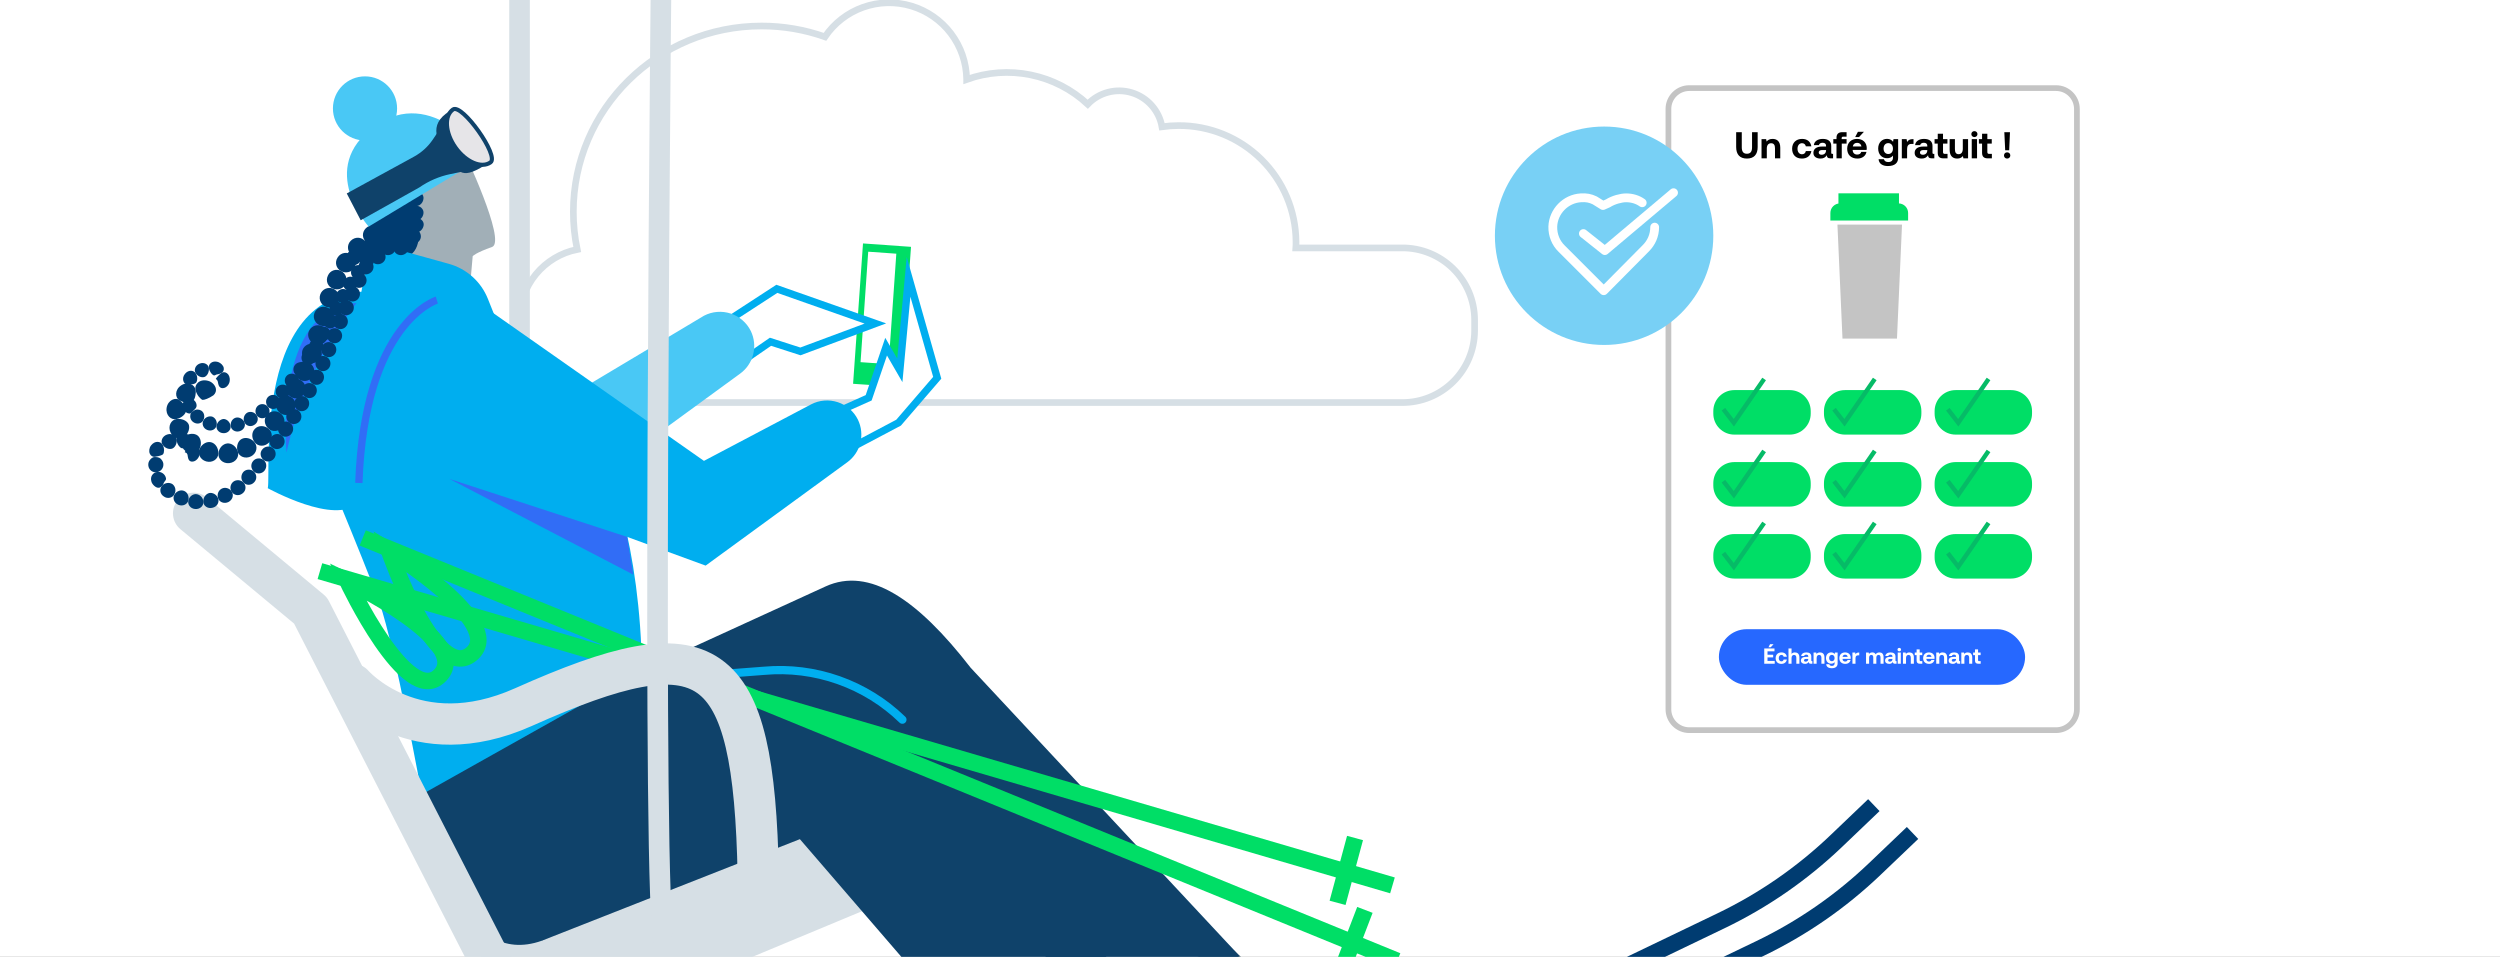 <svg width="742" height="284" viewBox="0 0 742 284" fill="none" xmlns="http://www.w3.org/2000/svg">
<rect x="0" y="0" width="742" height="284" fill="#333333" stroke="none"/>
<g clip-path="url(#clip0_2065_4927)">
<rect width="742" height="284" transform="matrix(-1 0 0 1 742 0)" fill="white"/>
<path d="M171.315 74.038C170.55 70.36 170.166 66.614 170.167 62.857C170.167 32.409 195.185 7.716 226.041 7.716C232.445 7.711 238.804 8.797 244.843 10.929C247.586 6.877 251.55 3.805 256.158 2.159C260.767 0.514 265.78 0.38 270.47 1.778C275.159 3.177 279.281 6.034 282.235 9.934C285.19 13.835 286.824 18.576 286.899 23.468C286.899 23.468 286.899 23.55 286.899 23.587C292.988 21.399 299.561 20.927 305.9 22.222C312.239 23.518 318.099 26.53 322.842 30.931C324.492 29.209 326.587 27.977 328.894 27.374C331.202 26.77 333.632 26.817 335.914 27.51C338.196 28.203 340.242 29.515 341.824 31.3C343.406 33.086 344.462 35.274 344.875 37.623C346.496 37.395 348.131 37.278 349.768 37.274C358.965 37.223 367.806 40.825 374.348 47.288C380.889 53.751 384.597 62.548 384.655 71.743C384.655 72.367 384.655 72.982 384.609 73.579H416.126C421.801 73.545 427.258 75.765 431.296 79.751C435.335 83.738 437.625 89.165 437.664 94.839V98.217C437.625 103.891 435.335 109.318 431.296 113.304C427.258 117.291 421.801 119.511 416.126 119.477H175.749C170.073 119.513 164.614 117.294 160.573 113.307C156.533 109.321 154.241 103.893 154.202 98.217V94.839C154.226 89.932 155.941 85.184 159.058 81.395C162.176 77.606 166.505 75.007 171.315 74.038V74.038Z" stroke="#D6DFE5" stroke-width="1.979" stroke-miterlimit="10"/>
<path d="M175.54 -90.169C172.738 -90.171 169.964 -89.62 167.375 -88.549C164.786 -87.478 162.434 -85.908 160.452 -83.928C158.471 -81.948 156.899 -79.597 155.827 -77.009C154.754 -74.421 154.202 -71.647 154.202 -68.846V101.956" stroke="#D6DFE5" stroke-width="6.122" stroke-miterlimit="10"/>
<path d="M156.975 311.612L287.101 257.435L278.329 237.259C276.389 232.802 272.758 229.299 268.235 227.518C263.712 225.737 258.667 225.825 254.209 227.762L153.226 271.703C148.769 273.641 145.266 277.269 143.484 281.79C141.703 286.311 141.79 291.354 143.727 295.81C148.579 306.92 153.566 309.192 156.975 311.612Z" fill="#D6DFE5"/>
<path d="M270.388 73.262L256.14 72.251L253.197 113.909L267.434 114.92L270.388 73.262Z" fill="#00DE66"/>
<path d="M266.025 75.294L257.686 74.704L255.413 107.489L263.742 108.08L266.025 75.294Z" fill="white"/>
<path d="M259.81 96.016L230.565 85.723L189.174 112.658L191.014 127.427L228.679 101.435L237.563 104.297L259.81 96.016Z" fill="white" stroke="#00AEEF" stroke-width="2.18" stroke-miterlimit="10"/>
<path d="M101.518 113.692L177.642 141.559L219.68 110.886C221.606 109.483 222.978 107.449 223.555 105.137C224.133 102.826 223.879 100.385 222.839 98.242C222.236 97.022 221.396 95.935 220.368 95.044C219.34 94.153 218.145 93.476 216.852 93.053C215.559 92.629 214.194 92.469 212.838 92.579C211.482 92.69 210.162 93.07 208.955 93.698L171.063 116.339L140.966 91.244C140.966 91.244 119.311 79.645 113.312 87.256C110.426 90.926 91.69 106.739 101.518 113.692Z" fill="#49C8F5"/>
<path d="M412.612 300.502C428.735 297.003 432.643 307.965 432.643 307.965L356.201 346.59L318.003 300.865L364.143 280.019C371.369 287.301 392.752 306.42 412.612 300.502Z" fill="#73868E"/>
<path d="M124.788 236.235L122.515 194.974L179.233 166.505L189.345 199.541L245.017 174.06C257.97 168.141 272.285 177.775 288.101 198.201L367.94 283.789L332.934 299.796L226.668 224.898L160.77 279.223C137.683 287.368 129.298 252.753 124.788 236.235Z" fill="#0F426A"/>
<path d="M556.157 238.963L544.943 249.676C534.888 259.275 523.386 267.234 510.858 273.26L159.508 442.108" stroke="#003C71" stroke-width="4.898" stroke-miterlimit="10"/>
<path d="M137.603 44.77C137.603 44.77 150.272 71.444 146.113 73.273C141.103 75.034 140.296 76.033 140.296 76.033L137.66 106.115L111.324 84.906L119.277 59.584C121.89 61.288 121.004 32.001 137.603 44.77Z" fill="#A1AFB7"/>
<path d="M112.88 79.713C112.88 79.713 111.903 72.034 109.96 67.455C107.597 61.9 106.154 56.402 108.347 48.529C110.335 41.361 118.129 35.953 128.343 38.782C136.615 41.054 138.115 44.28 138.115 44.28C138.115 44.28 132.627 42.008 128.23 52.846C128.23 52.846 122.901 57.481 123.765 62.446C124.537 66.853 125.458 74.317 120.981 76.078L112.88 79.713Z" fill="#003C71"/>
<path d="M269.66 82.168L267.069 109.921L263.002 102.889L257.821 118.066L213.317 137.947L215.146 152.715L266.694 125.45L278.169 112.125L269.66 82.168Z" fill="white" stroke="#00AEEF" stroke-width="2.18" stroke-miterlimit="10"/>
<path d="M105.847 94.981L107.926 82.723C108.164 81.342 108.689 80.027 109.467 78.861C110.245 77.696 111.259 76.706 112.443 75.957C113.627 75.207 114.955 74.715 116.342 74.51C117.728 74.306 119.142 74.395 120.492 74.771L133.217 78.304C135.81 79.022 138.203 80.328 140.209 82.121C142.215 83.914 143.78 86.146 144.784 88.642L148.874 98.867L105.847 94.981Z" fill="#00AEEF"/>
<path d="M91.987 128.052L95.815 91.528C95.815 91.528 107.507 84.894 126.697 88.779C135.343 90.517 145.5 94.391 156.805 101.957C156.805 101.957 189.3 125.712 190.561 199.088L125.185 235.793C125.185 235.793 117.107 191.488 112.688 179.128C108.268 166.768 91.987 128.052 91.987 128.052Z" fill="#00AEEF"/>
<path d="M133.309 140.015L209.432 167.87L251.471 137.197C253.397 135.795 254.768 133.76 255.346 131.449C255.923 129.137 255.669 126.696 254.629 124.553C254.027 123.333 253.187 122.246 252.159 121.355C251.131 120.464 249.935 119.787 248.642 119.364C247.349 118.941 245.985 118.78 244.629 118.891C243.273 119.001 241.952 119.382 240.745 120.009L208.932 136.788L141.126 89.223C141.126 89.223 141.603 105.843 135.604 113.465C132.729 117.135 123.492 133.108 133.309 140.015Z" fill="#00AEEF"/>
<path d="M160.77 279.224L180.937 218.31C180.937 218.31 261.537 197.327 261.287 206.586L362.065 322.791C362.065 322.791 362.985 323.847 364.633 325.506L320.595 345.546L237.404 249.062L160.77 279.224Z" fill="#0F426A"/>
<path d="M204.91 200.759L226.793 199.089C234.274 198.416 241.812 199.364 248.894 201.867C255.976 204.371 262.435 208.371 267.831 213.596" stroke="#00AEEF" stroke-width="2.449" stroke-linecap="round" stroke-linejoin="round"/>
<path d="M186.117 159.35L133.388 142.139L187.947 170.551L186.117 159.35Z" fill="#316DF6"/>
<path d="M79.477 144.9C80.613 139.89 73.864 78.169 118.323 87.451C118.323 87.451 113.596 141.537 106.222 149.205C99.633 156.067 79.477 144.9 79.477 144.9Z" fill="#00AEEF"/>
<path d="M567.644 247.222L556.43 257.924C546.375 267.527 534.873 275.489 522.345 281.519L170.995 450.322" stroke="#003C71" stroke-width="4.898" stroke-miterlimit="10"/>
<path d="M129.65 89.062C129.65 89.062 108.199 95.561 106.506 143.342" stroke="#316DF6" stroke-width="2.18" stroke-miterlimit="10"/>
<path d="M105.791 89.939C95.691 103.027 88.603 118.182 85.033 134.323C85.033 134.323 81.034 91.495 105.791 89.939Z" fill="#316DF6"/>
<path d="M57.458 152.352L92.168 181.185L156.009 305.773" stroke="#D6DFE5" stroke-width="12.245" stroke-linecap="round" stroke-linejoin="round"/>
<path d="M413.283 262.785L94.95 169.517" stroke="#00DE66" stroke-width="4.898" stroke-miterlimit="10"/>
<path d="M402.172 248.72L396.991 267.965" stroke="#00DE66" stroke-width="4.898" stroke-miterlimit="10"/>
<path d="M103.099 172.47C103.099 172.47 140.172 190.34 130.673 200.382C121.005 210.618 103.099 172.47 103.099 172.47Z" stroke="#00DE66" stroke-width="4.898" stroke-miterlimit="10"/>
<path d="M414.692 285.188L107.653 159.656" stroke="#00DE66" stroke-width="4.898" stroke-miterlimit="10"/>
<path d="M405.103 270.056L397.968 288.664" stroke="#00DE66" stroke-width="4.898" stroke-miterlimit="10"/>
<path d="M115.448 163.44C115.448 163.44 150.499 185.024 140.012 194.045C129.321 203.224 115.448 163.44 115.448 163.44Z" stroke="#00DE66" stroke-width="4.898" stroke-miterlimit="10"/>
<path d="M104.756 203.133C104.756 203.133 123.082 224.286 155.361 209.87C210.5 185.252 223.759 193.193 225.054 260.003" stroke="#D6DFE5" stroke-width="12.245" stroke-linecap="round" stroke-linejoin="round"/>
<path d="M197.126 279.064C193.366 272.805 195.99 5.542 196.854 -68.561C196.888 -71.384 196.362 -74.186 195.305 -76.804C194.248 -79.422 192.682 -81.804 190.697 -83.812C188.712 -85.82 186.348 -87.414 183.742 -88.501C181.136 -89.589 178.34 -90.147 175.516 -90.146V-141.562" stroke="#D6DFE5" stroke-width="6.122" stroke-miterlimit="10"/>
<path d="M121.607 67.16C121.939 68.28 122.929 68.977 123.855 68.895C124.782 68.813 125.604 67.919 125.756 66.775C125.835 65.64 124.839 64.606 123.47 64.745C122.059 64.852 121.275 66.041 121.607 67.16Z" fill="#003C71"/>
<path d="M116.959 70.883C117.502 71.9 118.685 72.347 119.647 71.961C120.578 71.616 121.108 70.497 120.85 69.368C120.592 68.239 119.307 67.58 118.091 68.037C116.875 68.494 116.373 69.834 116.959 70.883Z" fill="#003C71"/>
<path d="M113.424 73.145C114.138 74.028 115.407 74.276 116.267 73.678C117.169 73.111 117.459 71.874 116.915 70.857C116.404 69.798 115.051 69.485 113.938 70.154C112.939 70.845 112.71 72.262 113.424 73.145Z" fill="#003C71"/>
<path d="M110.333 75.941C111.185 76.73 112.426 76.758 113.235 76.053C114.002 75.317 114.103 74.067 113.422 73.142C112.74 72.218 111.332 72.062 110.395 72.933C109.49 73.762 109.481 75.15 110.333 75.941Z" fill="#003C71"/>
<path d="M107.514 79.082C108.43 79.789 109.725 79.659 110.41 78.858C111.167 78.048 111.079 76.785 110.26 75.953C109.44 75.121 108.061 75.187 107.239 76.08C106.5 77.038 106.598 78.375 107.514 79.082Z" fill="#003C71"/>
<path d="M105.072 82.508C106.052 83.132 107.296 82.896 107.971 82.022C108.604 81.115 108.442 79.861 107.558 79.113C106.642 78.406 105.314 78.578 104.617 79.567C103.878 80.525 104.091 81.885 105.072 82.508Z" fill="#003C71"/>
<path d="M102.868 86.053C103.881 86.635 105.148 86.284 105.739 85.345C106.33 84.406 106.053 83.13 105.105 82.465C104.157 81.8 102.848 82.119 102.193 83.141C101.505 84.204 101.856 85.472 102.868 86.053Z" fill="#003C71"/>
<path d="M100.83 89.728C101.874 90.268 103.1 89.885 103.681 88.872C104.231 87.902 103.88 86.635 102.867 86.053C101.855 85.471 100.588 85.822 99.974 86.876C99.434 87.921 99.827 89.22 100.83 89.728Z" fill="#003C71"/>
<path d="M98.915 93.498C99.96 94.038 101.217 93.613 101.758 92.568C102.266 91.566 101.873 90.266 100.87 89.758C99.825 89.218 98.568 89.643 98.028 90.688C97.446 91.7 97.871 92.958 98.915 93.498Z" fill="#003C71"/>
<path d="M97.034 97.225C98.047 97.806 99.336 97.34 99.876 96.295C100.416 95.251 99.992 93.993 98.947 93.453C97.903 92.913 96.645 93.338 96.147 94.415C95.606 95.459 95.99 96.684 97.034 97.225Z" fill="#003C71"/>
<path d="M94.96 100.873C95.972 101.454 97.24 101.103 97.821 100.091C98.403 99.079 98.042 97.738 96.998 97.198C95.953 96.657 94.686 97.009 94.178 98.012C93.597 99.024 93.989 100.323 94.96 100.873Z" fill="#003C71"/>
<path d="M92.715 104.46C93.695 105.083 94.972 104.806 95.628 103.784C96.251 102.804 95.932 101.495 94.952 100.872C93.939 100.29 92.663 100.567 92.081 101.58C91.49 102.519 91.767 103.795 92.715 104.46Z" fill="#003C71"/>
<path d="M90.386 107.914C91.334 108.579 92.653 108.334 93.318 107.386C93.941 106.405 93.696 105.087 92.716 104.464C91.735 103.841 90.417 104.086 89.826 105.024C89.202 106.005 89.438 107.249 90.386 107.914Z" fill="#003C71"/>
<path d="M87.901 111.31C88.817 112.016 90.145 111.845 90.842 110.855C91.539 109.865 91.336 108.579 90.388 107.914C89.439 107.249 88.153 107.453 87.488 108.401C86.823 109.349 86.985 110.603 87.901 111.31Z" fill="#003C71"/>
<path d="M85.293 114.6C86.177 115.348 87.547 115.209 88.253 114.293C88.992 113.335 88.821 112.008 87.873 111.343C86.956 110.636 85.629 110.807 84.954 111.682C84.28 112.556 84.409 113.852 85.293 114.6Z" fill="#003C71"/>
<path d="M82.515 117.779C83.367 118.569 84.714 118.545 85.494 117.62C86.316 116.726 86.177 115.357 85.261 114.65C84.377 113.902 83.082 114.032 82.324 114.842C81.608 115.684 81.663 116.989 82.515 117.779Z" fill="#003C71"/>
<path d="M79.516 120.714C80.262 121.555 81.66 121.638 82.524 120.776C83.429 119.947 83.364 118.568 82.512 117.778C81.66 116.988 80.355 117.044 79.588 117.781C78.788 118.559 78.761 119.8 79.516 120.714Z" fill="#003C71"/>
<path d="M76.178 123.244C76.828 124.21 78.171 124.449 79.159 123.684C80.148 122.919 80.272 121.553 79.484 120.68C78.697 119.807 77.446 119.706 76.596 120.378C75.777 121.009 75.57 122.31 76.178 123.244Z" fill="#003C71"/>
<path d="M72.494 125.259C72.932 126.328 74.272 126.83 75.385 126.161C76.508 125.566 76.821 124.213 76.172 123.247C75.522 122.281 74.285 121.991 73.373 122.484C72.504 123.008 72.056 124.191 72.494 125.259Z" fill="#003C71"/>
<path d="M68.479 126.416C68.59 127.564 69.82 128.38 71.119 127.987C72.418 127.595 73.004 126.319 72.534 125.292C72.064 124.266 70.904 123.703 69.964 123.974C69.024 124.246 68.359 125.194 68.479 126.416Z" fill="#003C71"/>
<path d="M64.295 126.236C64.028 127.358 64.927 128.516 66.283 128.566C67.681 128.648 68.622 127.514 68.438 126.376C68.253 125.237 67.36 124.415 66.414 124.35C65.519 124.39 64.563 125.114 64.295 126.236Z" fill="#003C71"/>
<path d="M60.39 124.76C59.808 125.772 60.284 127.136 61.508 127.615C62.774 128.127 64.067 127.397 64.293 126.243C64.519 125.089 63.934 124.04 63.024 123.67C62.123 123.374 60.94 123.789 60.39 124.76Z" fill="#003C71"/>
<path d="M56.961 122.314C56.759 122.49 56.598 122.698 56.521 122.971C56.331 123.82 56.56 124.728 57.384 125.297C58.457 126.058 59.839 125.73 60.347 124.727C60.887 123.682 60.62 122.479 59.796 121.911C59.181 121.503 58.267 121.396 57.578 121.86C57.407 121.994 57.163 122.138 56.961 122.314Z" fill="#003C71"/>
<path d="M55.998 118.31C54.85 118.42 53.973 119.471 54.218 120.789C54.307 122.052 56.129 123.392 56.974 122.383C57.713 121.425 58.537 121.132 58.321 120.035C58.146 118.97 57.146 118.199 55.998 118.31Z" fill="#003C71"/>
<path d="M55.723 114.116C55.188 114.035 54.575 114.227 54.241 114.832C53.897 115.364 53.723 115.761 53.767 116.393C53.846 117.583 54.896 118.46 56.044 118.349C57.193 118.238 58.037 117.229 57.968 116.113C57.901 115.597 57.627 114.92 57.261 114.705C56.781 114.467 56.258 114.197 55.723 114.116Z" fill="#003C71"/>
<path d="M58.112 110.84C57.536 109.864 55.971 109.654 54.902 110.954C53.768 112.338 54.49 114.157 55.69 114.152C56.889 114.147 57.774 114.033 58.201 113.565C58.619 113.024 58.72 111.774 58.112 110.84Z" fill="#003C71"/>
<path d="M62.006 109.327C61.927 108.138 60.518 107.382 59.237 107.922C57.916 108.43 57.433 109.918 58.156 110.874C58.838 111.798 59.937 112.182 60.794 111.846C61.567 111.446 62.075 110.443 62.006 109.327Z" fill="#003C71"/>
<path d="M65.707 110.721C66.195 110.433 66.538 109.901 66.411 109.205C66.274 108.435 65.506 107.71 64.721 107.436C62.887 106.885 61.776 108.153 61.993 109.25C62.177 110.389 62.997 111.221 63.394 111.394C63.708 111.504 63.837 111.337 64.228 111.174C64.629 111.085 65.219 111.009 65.707 110.721Z" fill="#003C71"/>
<path d="M64.902 114.347C65.084 114.886 65.593 115.345 66.395 115.167C67.206 115.062 68.093 114.085 68.181 113.024C68.421 110.818 66.591 110.005 65.708 110.719C64.784 111.4 64.141 112.233 64.055 112.432C64.032 112.547 64.295 112.551 64.49 112.901C64.717 113.209 64.678 113.776 64.902 114.347Z" fill="#003C71"/>
<path d="M121.242 63.509C121.509 64.712 122.55 65.514 123.56 65.497C124.603 65.437 125.54 64.566 125.683 63.348C125.867 62.162 124.779 60.99 123.326 61.065C121.905 61.098 120.974 62.306 121.242 63.509Z" fill="#003C71"/>
<path d="M121.241 59.178C121.509 60.38 122.55 61.183 123.56 61.166C124.602 61.106 125.54 60.235 125.682 59.017C125.867 57.831 124.778 56.659 123.326 56.734C121.905 56.767 120.973 57.975 121.241 59.178Z" fill="#003C71"/>
<path d="M119.139 67.985C119.692 69.076 120.916 69.555 121.93 69.275C122.934 68.92 123.58 67.824 123.386 66.612C123.192 65.4 121.856 64.635 120.525 65.069C119.152 65.471 118.585 66.894 119.139 67.985Z" fill="#003C71"/>
<path d="M115.307 70.279C116.072 71.268 117.374 71.475 118.317 70.941C119.219 70.374 119.615 69.086 119.136 67.985C118.614 66.853 117.211 66.434 115.991 67.154C114.804 67.832 114.552 69.365 115.307 70.279Z" fill="#003C71"/>
<path d="M112.167 73.498C113.166 74.269 114.526 74.056 115.22 73.329C115.881 72.643 116.005 71.278 115.314 70.279C114.581 69.249 113.141 69.135 112.043 70.214C111.019 71.284 111.251 72.791 112.167 73.498Z" fill="#003C71"/>
<path d="M109.723 77.257C110.777 77.871 112.117 77.51 112.782 76.562C113.447 75.614 113.161 74.264 112.203 73.525C111.204 72.754 109.779 73.05 109.06 74.156C108.298 75.229 108.668 76.643 109.723 77.257Z" fill="#003C71"/>
<path d="M121.498 72.029C122.552 72.642 123.893 72.282 124.558 71.334C125.223 70.386 124.936 69.035 123.978 68.296C122.979 67.526 121.555 67.822 120.835 68.927C120.074 70 120.444 71.415 121.498 72.029Z" fill="#003C71"/>
<path d="M108.223 75.157C109.277 75.771 110.618 75.41 111.283 74.462C111.948 73.514 111.661 72.164 110.703 71.425C109.704 70.654 108.28 70.95 107.56 72.056C106.799 73.129 107.169 74.543 108.223 75.157Z" fill="#003C71"/>
<path d="M111.021 78.126C112.075 78.74 113.416 78.38 114.081 77.431C114.746 76.483 114.459 75.133 113.502 74.394C112.502 73.623 111.078 73.919 110.358 75.025C109.597 76.098 109.967 77.513 111.021 78.126Z" fill="#003C71"/>
<path d="M106.17 77.144C107.224 77.758 108.565 77.398 109.23 76.45C109.895 75.501 109.608 74.151 108.65 73.412C107.651 72.641 106.227 72.938 105.507 74.043C104.746 75.116 105.116 76.531 106.17 77.144Z" fill="#003C71"/>
<path d="M117.836 75.422C118.89 76.036 120.231 75.675 120.896 74.727C121.561 73.779 121.274 72.428 120.316 71.69C119.317 70.919 117.893 71.215 117.173 72.32C116.412 73.393 116.782 74.808 117.836 75.422Z" fill="#003C71"/>
<path d="M114.008 75.422C115.062 76.036 116.403 75.675 117.068 74.727C117.733 73.779 117.446 72.428 116.488 71.69C115.489 70.919 114.065 71.215 113.345 72.32C112.584 73.393 112.954 74.808 114.008 75.422Z" fill="#003C71"/>
<path d="M107.558 81.18C108.644 81.752 109.976 81.317 110.589 80.263C111.162 79.177 110.811 77.91 109.747 77.223C108.693 76.609 107.278 76.979 106.674 78.107C106.038 79.276 106.44 80.649 107.558 81.18Z" fill="#003C71"/>
<path d="M103.918 78.451C105.004 79.023 106.336 78.588 106.949 77.534C107.522 76.448 107.171 75.181 106.107 74.494C105.053 73.88 103.638 74.25 103.034 75.378C102.398 76.547 102.8 77.92 103.918 78.451Z" fill="#003C71"/>
<path d="M105.575 85.22C106.694 85.75 107.983 85.284 108.556 84.198C109.128 83.112 108.652 81.748 107.566 81.176C106.479 80.604 105.116 81.08 104.585 82.198C103.981 83.326 104.457 84.689 105.575 85.22Z" fill="#003C71"/>
<path d="M103.696 89.291C104.846 89.78 106.136 89.313 106.625 88.163C107.155 87.045 106.647 85.723 105.571 85.225C104.452 84.694 103.131 85.202 102.6 86.32C102.069 87.439 102.545 88.802 103.696 89.291Z" fill="#003C71"/>
<path d="M101.865 93.394C103.015 93.883 104.295 93.342 104.826 92.224C105.315 91.074 104.807 89.752 103.698 89.295C102.58 88.764 101.226 89.314 100.737 90.465C100.248 91.615 100.756 92.937 101.865 93.394Z" fill="#003C71"/>
<path d="M100.151 97.507C101.301 97.996 102.581 97.456 103.07 96.305C103.559 95.154 103.019 93.874 101.901 93.344C100.782 92.813 99.47 93.395 98.981 94.546C98.46 95.738 99.042 97.05 100.151 97.507Z" fill="#003C71"/>
<path d="M98.445 101.704C99.595 102.193 100.907 101.611 101.364 100.502C101.853 99.352 101.313 98.072 100.162 97.583C99.012 97.094 97.7 97.676 97.243 98.785C96.786 99.893 97.294 101.215 98.445 101.704Z" fill="#003C71"/>
<path d="M96.72 105.823C97.871 106.312 99.183 105.73 99.64 104.622C100.129 103.471 99.547 102.159 98.438 101.702C97.287 101.213 95.975 101.795 95.518 102.904C95.029 104.054 95.57 105.334 96.72 105.823Z" fill="#003C71"/>
<path d="M94.933 109.954C96.052 110.485 97.406 109.935 97.894 108.785C98.383 107.634 97.875 106.313 96.725 105.824C95.575 105.335 94.294 105.875 93.805 107.025C93.349 108.134 93.815 109.424 94.933 109.954Z" fill="#003C71"/>
<path d="M92.901 113.966C93.987 114.538 95.36 114.136 95.922 112.976C96.485 111.816 96.051 110.484 94.933 109.954C93.814 109.423 92.493 109.931 91.952 110.976C91.412 112.02 91.847 113.352 92.901 113.966Z" fill="#003C71"/>
<path d="M90.7 117.847C91.754 118.461 93.137 118.133 93.741 117.005C94.345 115.877 93.985 114.536 92.899 113.964C91.812 113.392 90.472 113.752 89.858 114.806C89.285 115.893 89.646 117.233 90.7 117.847Z" fill="#003C71"/>
<path d="M88.388 121.716C89.41 122.372 90.825 122.002 91.439 120.948C92.085 119.852 91.756 118.47 90.702 117.856C89.648 117.242 88.307 117.602 87.652 118.624C87.038 119.678 87.366 121.061 88.388 121.716Z" fill="#003C71"/>
<path d="M85.991 125.51C87.013 126.165 88.437 125.869 89.093 124.847C89.78 123.784 89.452 122.401 88.43 121.746C87.408 121.09 86.025 121.418 85.37 122.44C84.673 123.43 84.927 124.822 85.991 125.51Z" fill="#003C71"/>
<path d="M83.509 129.24C84.499 129.937 85.923 129.641 86.611 128.577C87.34 127.546 87.043 126.122 86.022 125.466C85 124.811 83.649 125.098 82.952 126.088C82.191 127.161 82.478 128.511 83.509 129.24Z" fill="#003C71"/>
<path d="M80.905 132.88C81.895 133.577 83.329 133.355 84.058 132.323C84.787 131.292 84.532 129.9 83.543 129.203C82.553 128.506 81.161 128.76 80.431 129.792C79.702 130.823 79.915 132.183 80.905 132.88Z" fill="#003C71"/>
<path d="M78.225 136.52C79.183 137.259 80.585 137.078 81.355 136.078C82.126 135.079 81.904 133.645 80.914 132.948C79.924 132.251 78.564 132.464 77.826 133.422C77.045 134.347 77.258 135.707 78.225 136.52Z" fill="#003C71"/>
<path d="M75.368 139.968C76.262 140.79 77.746 140.674 78.517 139.674C79.288 138.675 79.181 137.264 78.223 136.525C77.266 135.786 75.823 135.935 75.116 136.851C74.335 137.777 74.433 139.114 75.368 139.968Z" fill="#003C71"/>
<path d="M72.26 143.218C73.089 144.123 74.551 144.122 75.437 143.145C76.365 142.201 76.217 140.758 75.323 139.936C74.397 139.155 73.019 139.221 72.229 140.072C71.448 140.998 71.43 142.313 72.26 143.218Z" fill="#003C71"/>
<path d="M68.752 145.954C69.37 146.962 70.806 147.339 71.933 146.481C73.133 145.614 73.09 144.119 72.302 143.246C71.473 142.341 70.085 142.333 69.266 142.963C68.448 143.594 68.052 144.882 68.752 145.954Z" fill="#003C71"/>
<path d="M64.736 147.896C65.11 149.047 66.533 149.614 67.803 149C69.032 148.354 69.451 146.95 68.792 145.91C68.133 144.87 66.812 144.516 65.827 145.018C64.842 145.52 64.321 146.712 64.736 147.896Z" fill="#003C71"/>
<path d="M60.325 148.885C60.329 150.084 61.62 151.08 63.035 150.71C64.459 150.414 65.15 149.087 64.735 147.903C64.287 146.761 63.118 146.125 62.095 146.332C61.081 146.613 60.31 147.612 60.325 148.885Z" fill="#003C71"/>
<path d="M55.924 148.478C55.592 149.683 56.469 150.957 57.909 151.072C59.39 151.218 60.478 150.065 60.368 148.917C60.28 147.654 59.345 146.799 58.316 146.67C57.286 146.54 56.224 147.315 55.924 148.478Z" fill="#003C71"/>
<path d="M51.77 146.799C51.156 147.853 51.641 149.29 52.949 149.834C54.256 150.378 55.665 149.671 55.923 148.475C56.181 147.28 55.618 146.115 54.666 145.713C53.673 145.279 52.383 145.745 51.77 146.799Z" fill="#003C71"/>
<path d="M48.089 144.156C47.309 145.082 47.425 146.566 48.572 147.318C49.655 148.153 51.185 147.806 51.757 146.72C52.362 145.592 52.052 144.357 51.178 143.682C50.239 143.091 48.911 143.262 48.089 144.156Z" fill="#003C71"/>
<path d="M46.588 140.078C45.375 140.272 44.518 141.47 44.92 142.843C45.066 143.687 46.28 144.955 47.229 144.757C47.63 144.668 47.864 144.45 48.131 144.191C48.397 143.932 48.539 143.576 48.616 143.304C48.941 142.624 49.489 142.516 49.196 141.691C48.915 140.678 47.758 139.852 46.588 140.078Z" fill="#003C71"/>
<path d="M45.942 135.658C45.301 135.628 44.8 136.105 44.447 136.563C44.126 136.98 43.939 137.566 44.025 138.23C44.186 139.484 45.352 140.383 46.597 140.148C47.841 139.912 48.602 138.839 48.482 137.617C48.406 137.027 48.077 136.507 47.609 136.08C47.109 135.695 46.542 135.655 45.942 135.658Z" fill="#003C71"/>
<path d="M48.287 132.024C47.702 130.974 46.013 130.667 44.824 132.208C44.246 132.958 44.158 134.019 44.465 134.654C44.74 135.331 45.377 135.624 45.935 135.589C47.18 135.354 48.129 135.156 48.418 134.781C48.739 134.365 48.873 133.073 48.287 132.024Z" fill="#003C71"/>
<path d="M52.492 130.623C52.519 129.383 51.049 128.447 49.579 128.975C48.142 129.46 47.521 131.04 48.286 132.029C48.977 133.027 50.118 133.442 51.058 133.171C51.883 132.877 52.465 131.864 52.492 130.623Z" fill="#003C71"/>
<path d="M56.446 132.211C56.965 131.882 57.268 131.318 57.099 130.59C56.93 129.861 56.267 129.085 55.408 128.82C53.565 128.196 52.265 129.451 52.417 130.631C52.537 131.853 53.335 132.8 53.847 132.996C54.203 133.138 54.447 132.994 54.838 132.831C55.345 132.691 55.967 132.573 56.446 132.211Z" fill="#003C71"/>
<path d="M55.862 136.073C56.012 136.653 56.53 137.186 57.438 136.957C58.388 136.759 59.287 135.593 59.292 134.468C59.324 132.101 57.365 131.454 56.45 132.21C55.536 132.965 54.922 134.019 54.835 134.218C54.812 134.333 55.172 134.212 55.441 134.552C55.742 134.851 55.67 135.46 55.862 136.073Z" fill="#003C71"/>
<path d="M118.65 66.621C118.933 68.234 120.202 69.346 121.443 69.373C122.683 69.4 123.98 68.408 124.37 66.783C124.812 65.264 123.573 63.511 121.617 63.464C119.661 63.416 118.367 65.008 118.65 66.621Z" fill="#003C71"/>
<path d="M113.138 68.352C113.887 69.792 115.476 70.487 116.734 70.062C117.959 69.679 118.82 68.218 118.611 66.595C118.402 64.973 116.723 63.877 114.885 64.452C113.162 65.049 112.432 66.943 113.138 68.352Z" fill="#003C71"/>
<path d="M108.378 71.515C109.434 72.728 111.156 72.993 112.302 72.283C113.438 71.499 113.87 69.906 113.185 68.382C112.511 66.932 110.562 66.359 109.076 67.338C107.558 68.359 107.28 70.269 108.378 71.515Z" fill="#003C71"/>
<path d="M104.331 75.639C105.621 76.635 107.369 76.522 108.329 75.535C109.289 74.549 109.365 72.814 108.341 71.559C107.317 70.304 105.351 70.183 104.092 71.47C102.898 72.674 103.04 74.643 104.331 75.639Z" fill="#003C71"/>
<path d="M101.21 80.464C102.661 81.251 104.393 80.728 105.145 79.581C105.929 78.392 105.595 76.673 104.378 75.668C103.119 74.631 101.169 74.92 100.234 76.39C99.225 77.87 99.8 79.708 101.21 80.464Z" fill="#003C71"/>
<path d="M98.84 85.674C100.379 86.263 102.018 85.602 102.626 84.211C103.202 82.862 102.646 81.171 101.236 80.416C99.826 79.66 97.988 80.235 97.326 81.783C96.557 83.382 97.302 85.086 98.84 85.674Z" fill="#003C71"/>
<path d="M96.916 91.101C98.477 91.574 100.097 90.765 100.59 89.352C101.114 87.897 100.305 86.276 98.841 85.678C97.334 85.048 95.599 85.834 95.051 87.404C94.504 88.975 95.355 90.627 96.916 91.101Z" fill="#003C71"/>
<path d="M95.229 96.649C96.79 97.123 98.401 96.24 98.884 94.752C99.325 93.233 98.484 91.654 96.923 91.181C95.394 90.666 93.71 91.558 93.268 93.078C92.785 94.565 93.668 96.176 95.229 96.649Z" fill="#003C71"/>
<path d="M93.506 102.158C95.035 102.673 96.729 101.855 97.203 100.294C97.676 98.733 96.793 97.122 95.232 96.649C93.671 96.175 92.061 97.058 91.578 98.545C91.127 99.991 91.978 101.643 93.506 102.158Z" fill="#003C71"/>
<path d="M91.532 107.545C93.039 108.176 94.742 107.431 95.331 105.893C95.92 104.354 95.06 102.628 93.499 102.155C91.97 101.64 90.308 102.417 89.784 103.872C89.291 105.285 90.026 106.915 91.532 107.545Z" fill="#003C71"/>
<path d="M89.104 112.771C90.546 113.484 92.311 112.919 93.015 111.404C93.719 109.888 93.006 108.143 91.468 107.554C89.962 106.923 88.249 107.594 87.641 108.985C87.065 110.334 87.695 112.015 89.104 112.771Z" fill="#003C71"/>
<path d="M86.338 117.811C87.725 118.682 89.573 118.181 90.36 116.729C91.148 115.278 90.583 113.514 89.099 112.768C87.657 112.054 85.925 112.577 85.16 113.913C84.469 115.24 84.951 116.94 86.338 117.811Z" fill="#003C71"/>
<path d="M83.215 122.638C84.538 123.592 86.405 123.238 87.275 121.851C88.178 120.422 87.761 118.639 86.341 117.81C84.922 116.98 83.171 117.356 82.364 118.66C81.516 119.932 81.892 121.683 83.215 122.638Z" fill="#003C71"/>
<path d="M79.68 127.225C80.907 128.304 82.793 128.098 83.82 126.766C84.848 125.433 84.537 123.598 83.213 122.644C81.891 121.69 80.088 121.96 79.157 123.168C78.225 124.376 78.454 126.146 79.68 127.225Z" fill="#003C71"/>
<path d="M75.547 131.21C76.507 132.548 78.472 132.669 79.773 131.414C81.073 130.159 80.899 128.232 79.682 127.226C78.423 126.189 76.666 126.228 75.674 127.256C74.672 128.211 74.596 129.945 75.547 131.21Z" fill="#003C71"/>
<path d="M70.5 133.959C70.931 135.554 72.866 136.316 74.551 135.424C76.268 134.49 76.537 132.505 75.554 131.282C74.529 130.027 72.872 129.679 71.749 130.274C70.658 130.827 70.069 132.365 70.5 133.959Z" fill="#003C71"/>
<path d="M64.839 134.573C64.67 136.17 66.102 137.672 68.061 137.457C70.02 137.241 71.107 135.489 70.57 133.946C70.033 132.403 68.678 131.49 67.457 131.61C66.161 131.74 64.966 132.944 64.839 134.573Z" fill="#003C71"/>
<path d="M59.293 133.08C58.537 134.49 59.311 136.415 61.218 136.956C63.083 137.466 64.762 136.237 64.816 134.617C64.869 132.998 63.941 131.618 62.736 131.286C61.563 130.913 60.08 131.629 59.293 133.08Z" fill="#003C71"/>
<path d="M54.782 129.535C53.444 130.495 53.415 132.599 55.039 133.851C56.621 135.072 58.617 134.552 59.289 133.078C59.961 131.604 59.562 129.968 58.646 129.261C57.73 128.555 56.079 128.543 54.782 129.535Z" fill="#003C71"/>
<path d="M52.392 124.371C50.769 124.581 49.744 126.513 50.623 128.387C51.502 130.26 53.612 130.626 54.825 129.569C56.038 128.513 56.429 126.887 55.959 125.861C55.415 124.844 54.015 124.162 52.392 124.371Z" fill="#003C71"/>
<path d="M53.364 118.807C52.105 117.769 49.831 118.738 49.453 121.036C49.106 123.293 50.833 124.758 52.395 124.368C53.999 124.012 55.087 122.859 55.236 121.977C55.375 121.022 54.623 119.844 53.364 118.807Z" fill="#003C71"/>
<path d="M58.033 115.765C57.866 114.175 55.776 113.094 53.803 114.362C51.829 115.629 51.88 118.059 53.332 118.847C54.742 119.602 56.191 119.79 56.954 119.317C57.718 118.843 58.243 117.388 58.033 115.765Z" fill="#003C71"/>
<path d="M63.335 117.333C63.941 116.805 64.257 116.052 64.027 115.144C63.765 114.278 62.926 113.299 61.689 113.009C59.131 112.364 57.644 114.206 58.033 115.768C58.422 117.33 59.543 118.46 60.097 118.688C60.665 118.728 61.955 118.261 63.335 117.333Z" fill="#003C71"/>
<path d="M143.501 46.7L109.43 67.249C109.43 67.249 93.827 49.972 111.143 37.51C128.458 25.047 143.501 46.7 143.501 46.7Z" fill="#49C8F5"/>
<path d="M108.335 41.703C103.077 41.703 98.814 37.441 98.814 32.183C98.814 26.925 103.077 22.663 108.335 22.663C113.593 22.663 117.856 26.925 117.856 32.183C117.856 37.441 113.593 41.703 108.335 41.703Z" fill="#49C8F5"/>
<path d="M132.365 35.613L128.491 41.373C127.07 43.487 125.165 45.231 122.935 46.462L102.916 57.413L107.055 65.374L124.48 55.618C127.238 53.705 130.352 52.365 133.638 51.676L139.784 50.404L132.365 35.613Z" fill="#0F426A"/>
<path d="M133.07 46.767C136.149 51.096 136.91 53.924 145.443 48.028C148.136 46.177 136.285 31.295 133.49 32.976C126.685 37.054 129.991 42.394 133.07 46.767Z" fill="#0F426A"/>
<path d="M135.194 43.781C138.273 48.109 142.92 50.086 145.59 48.189C148.26 46.292 137.114 30.603 134.444 32.5C131.774 34.397 132.115 39.441 135.194 43.781Z" fill="#E6E5E8" stroke="#0F426A" stroke-width="1.224" stroke-miterlimit="10"/>
<path d="M495.186 32.346C495.186 28.924 497.961 26.149 501.383 26.149H610.232C613.655 26.149 616.429 28.924 616.429 32.346V210.514C616.429 213.937 613.655 216.711 610.232 216.711H501.383C497.961 216.711 495.186 213.937 495.186 210.514V32.346Z" fill="white" stroke="#C4C4C4" stroke-width="1.7"/>
<path d="M476.097 102.383C493.997 102.383 508.509 87.871 508.509 69.971C508.509 52.07 493.997 37.559 476.097 37.559C458.196 37.559 443.685 52.07 443.685 69.971C443.685 87.871 458.196 102.383 476.097 102.383Z" fill="#78D0F5"/>
<path d="M491.106 67.415C491.106 69.863 490.127 72.038 488.496 73.669L475.988 86.286L463.48 73.778C461.794 72.147 460.815 69.808 460.869 67.252C461.033 62.739 464.676 58.986 469.19 58.714C470.821 58.605 471.964 58.823 473.323 59.476L475.77 60.998C475.77 60.998 476.912 60.509 477.239 60.346C478.87 59.312 481.154 58.714 482.623 58.714C484.472 58.714 486.103 59.258 487.408 60.182" stroke="white" stroke-width="2.612" stroke-miterlimit="10" stroke-linecap="round" stroke-linejoin="round"/>
<path d="M469.952 69.319L476.314 74.376L496.708 57.191" stroke="white" stroke-width="2.612" stroke-miterlimit="10" stroke-linecap="round" stroke-linejoin="round"/>
<path d="M563.023 100.506H546.851L545.35 66.666H564.518L563.023 100.506Z" fill="#C4C4C4"/>
<path d="M546.09 60.375H563.482C563.854 60.374 564.223 60.446 564.568 60.587C564.912 60.728 565.226 60.936 565.49 61.198C565.754 61.461 565.964 61.773 566.108 62.116C566.252 62.46 566.326 62.828 566.328 63.2V65.461H543.254V63.2C543.257 62.45 543.557 61.731 544.088 61.202C544.62 60.672 545.339 60.375 546.09 60.375Z" fill="#00DE66"/>
<path d="M563.617 57.379H545.649V61.87H563.617V57.379Z" fill="#00DE66"/>
<path d="M515.293 43.645V39.229H516.958V43.734C516.958 44.966 517.413 45.632 518.478 45.632C519.554 45.632 520.009 44.966 520.009 43.734V39.229H521.674V43.645C521.674 45.854 520.575 47.063 518.478 47.063C516.392 47.063 515.293 45.854 515.293 43.645ZM526.097 41.226C527.329 41.226 528.383 41.881 528.383 43.834V46.997H526.818V43.989C526.818 43.024 526.452 42.513 525.664 42.513C524.854 42.513 524.388 43.09 524.388 44.078V46.997H522.823V41.293H524.188L524.333 42.003C524.699 41.559 525.22 41.226 526.097 41.226ZM534.807 47.063C532.998 47.063 531.9 45.942 531.9 44.145C531.9 42.38 533.054 41.226 534.863 41.226C536.416 41.226 537.382 42.069 537.604 43.423H535.972C535.839 42.857 535.451 42.502 534.84 42.502C534.019 42.502 533.498 43.179 533.498 44.145C533.498 45.121 534.019 45.787 534.84 45.787C535.451 45.787 535.861 45.421 535.972 44.844H537.615C537.393 46.209 536.361 47.063 534.807 47.063ZM543.877 45.676H544.055V46.997H543.256C542.446 46.997 542.19 46.608 542.202 46.064C541.802 46.697 541.225 47.063 540.337 47.063C539.105 47.063 538.218 46.475 538.218 45.388C538.218 44.178 539.128 43.49 540.837 43.49H541.969V43.212C541.969 42.702 541.602 42.369 540.948 42.369C540.337 42.369 539.927 42.647 539.86 43.068H538.351C538.462 41.959 539.483 41.226 540.992 41.226C542.59 41.226 543.511 41.936 543.511 43.301V45.321C543.511 45.62 543.633 45.676 543.877 45.676ZM541.969 44.644V44.533H540.826C540.171 44.533 539.793 44.799 539.793 45.276C539.793 45.676 540.115 45.931 540.637 45.931C541.458 45.931 541.957 45.421 541.969 44.644ZM544.127 42.613V41.293H545.071V40.871C545.071 39.817 545.637 39.229 546.791 39.229H548.067V40.56H547.068C546.757 40.56 546.602 40.705 546.602 41.026V41.293H548.067V42.613H546.635V46.997H545.071V42.613H544.127ZM551.76 40.682H550.617L551.427 39.118H553.214L551.76 40.682ZM551.283 47.063C549.385 47.063 548.242 45.92 548.242 44.156C548.242 42.38 549.407 41.226 551.172 41.226C552.881 41.226 554.035 42.291 554.057 43.967C554.057 44.133 554.046 44.322 554.013 44.5H549.873V44.577C549.907 45.388 550.428 45.876 551.216 45.876C551.849 45.876 552.292 45.598 552.426 45.066H553.968C553.791 46.175 552.803 47.063 551.283 47.063ZM549.907 43.479H552.481C552.37 42.78 551.893 42.391 551.183 42.391C550.506 42.391 549.995 42.802 549.907 43.479ZM561.859 42.081L561.993 41.293H563.369V46.83C563.369 48.239 562.503 49.283 560.317 49.283C558.73 49.283 557.642 48.561 557.565 47.241H559.141C559.285 47.785 559.718 48.095 560.439 48.095C561.316 48.095 561.837 47.662 561.837 46.775V46.175C561.46 46.653 560.894 46.963 560.095 46.963C558.563 46.974 557.443 45.854 557.443 44.089C557.443 42.347 558.563 41.215 560.084 41.215C560.905 41.215 561.482 41.581 561.859 42.081ZM560.439 45.709C561.293 45.709 561.826 45.055 561.826 44.111C561.826 43.157 561.293 42.48 560.439 42.48C559.584 42.48 559.041 43.146 559.041 44.1C559.041 45.055 559.584 45.709 560.439 45.709ZM567.667 41.293H567.933V42.713H567.311C566.379 42.713 566.024 43.334 566.024 44.2V46.997H564.459V41.293H565.88L566.024 42.147C566.335 41.637 566.779 41.293 567.667 41.293ZM573.928 45.676H574.106V46.997H573.307C572.497 46.997 572.242 46.608 572.253 46.064C571.853 46.697 571.276 47.063 570.388 47.063C569.157 47.063 568.269 46.475 568.269 45.388C568.269 44.178 569.179 43.49 570.888 43.49H572.02V43.212C572.02 42.702 571.654 42.369 570.999 42.369C570.388 42.369 569.978 42.647 569.911 43.068H568.402C568.513 41.959 569.534 41.226 571.043 41.226C572.641 41.226 573.562 41.936 573.562 43.301V45.321C573.562 45.62 573.684 45.676 573.928 45.676ZM572.02 44.644V44.533H570.877C570.222 44.533 569.845 44.799 569.845 45.276C569.845 45.676 570.167 45.931 570.688 45.931C571.509 45.931 572.009 45.421 572.02 44.644ZM575.122 45.365V42.613H574.179V41.293H575.122V39.695H576.687V41.293H577.996V42.613H576.687V45.11C576.687 45.51 576.842 45.676 577.253 45.676H578.029V46.997H576.753C575.666 46.997 575.122 46.453 575.122 45.365ZM582.56 44.145V41.293H584.125V46.997H582.737L582.593 46.309C582.227 46.752 581.728 47.063 580.918 47.063C579.741 47.063 578.654 46.475 578.654 44.455V41.293H580.218V44.245C580.218 45.265 580.551 45.765 581.328 45.765C582.105 45.765 582.56 45.199 582.56 44.145ZM586 40.682C585.49 40.682 585.09 40.305 585.09 39.806C585.09 39.295 585.49 38.918 586 38.918C586.511 38.918 586.91 39.295 586.91 39.806C586.91 40.305 586.511 40.682 586 40.682ZM585.212 46.997V41.293H586.788V46.997H585.212ZM588.278 45.365V42.613H587.335V41.293H588.278V39.695H589.843V41.293H591.152V42.613H589.843V45.11C589.843 45.51 589.998 45.676 590.409 45.676H591.186V46.997H589.909C588.822 46.997 588.278 46.453 588.278 45.365ZM596.327 44.589H595.14L594.884 39.229H596.56L596.327 44.589ZM594.784 46.142C594.784 45.598 595.184 45.21 595.717 45.21C596.26 45.21 596.66 45.598 596.66 46.142C596.66 46.675 596.26 47.063 595.717 47.063C595.184 47.063 594.784 46.675 594.784 46.142Z" fill="black"/>
<path d="M531.186 158.51H514.746C511.301 158.51 508.509 161.3 508.509 164.742V165.49C508.509 168.931 511.301 171.721 514.746 171.721H531.186C534.631 171.721 537.423 168.931 537.423 165.49V164.742C537.423 161.3 534.631 158.51 531.186 158.51Z" fill="#00DE66"/>
<path d="M564.028 158.51H547.588C544.143 158.51 541.35 161.3 541.35 164.742V165.49C541.35 168.931 544.143 171.721 547.588 171.721H564.028C567.473 171.721 570.265 168.931 570.265 165.49V164.742C570.265 161.3 567.473 158.51 564.028 158.51Z" fill="#00DE66"/>
<path d="M596.869 158.51H580.43C576.985 158.51 574.192 161.3 574.192 164.742V165.49C574.192 168.931 576.985 171.721 580.43 171.721H596.869C600.314 171.721 603.107 168.931 603.107 165.49V164.742C603.107 161.3 600.314 158.51 596.869 158.51Z" fill="#00DE66"/>
<path d="M511.502 164.173L514.602 168.198L523.59 155.207" stroke="#06BB67" stroke-width="1.322" stroke-miterlimit="10"/>
<path d="M544.344 164.173L547.443 168.198L556.432 155.207" stroke="#06BB67" stroke-width="1.322" stroke-miterlimit="10"/>
<path d="M578.112 164.173L581.211 168.198L590.199 155.207" stroke="#06BB67" stroke-width="1.322" stroke-miterlimit="10"/>
<path d="M531.186 137.146H514.746C511.301 137.146 508.509 139.935 508.509 143.377V144.125C508.509 147.567 511.301 150.356 514.746 150.356H531.186C534.631 150.356 537.423 147.567 537.423 144.125V143.377C537.423 139.935 534.631 137.146 531.186 137.146Z" fill="#00DE66"/>
<path d="M564.028 137.146H547.588C544.143 137.146 541.35 139.935 541.35 143.377V144.125C541.35 147.567 544.143 150.356 547.588 150.356H564.028C567.473 150.356 570.265 147.567 570.265 144.125V143.377C570.265 139.935 567.473 137.146 564.028 137.146Z" fill="#00DE66"/>
<path d="M596.869 137.146H580.43C576.985 137.146 574.192 139.935 574.192 143.377V144.125C574.192 147.567 576.985 150.356 580.43 150.356H596.869C600.314 150.356 603.107 147.567 603.107 144.125V143.377C603.107 139.935 600.314 137.146 596.869 137.146Z" fill="#00DE66"/>
<path d="M511.502 142.821L514.602 146.846L523.59 133.842" stroke="#06BB67" stroke-width="1.322" stroke-miterlimit="10"/>
<path d="M544.344 142.821L547.443 146.846L556.432 133.842" stroke="#06BB67" stroke-width="1.322" stroke-miterlimit="10"/>
<path d="M578.112 142.821L581.211 146.846L590.199 133.842" stroke="#06BB67" stroke-width="1.322" stroke-miterlimit="10"/>
<path d="M531.186 115.781H514.746C511.301 115.781 508.509 118.571 508.509 122.013V122.761C508.509 126.202 511.301 128.992 514.746 128.992H531.186C534.631 128.992 537.423 126.202 537.423 122.761V122.013C537.423 118.571 534.631 115.781 531.186 115.781Z" fill="#00DE66"/>
<path d="M564.028 115.781H547.588C544.143 115.781 541.35 118.571 541.35 122.013V122.761C541.35 126.202 544.143 128.992 547.588 128.992H564.028C567.473 128.992 570.265 126.202 570.265 122.761V122.013C570.265 118.571 567.473 115.781 564.028 115.781Z" fill="#00DE66"/>
<path d="M596.869 115.781H580.43C576.985 115.781 574.192 118.571 574.192 122.013V122.761C574.192 126.202 576.985 128.992 580.43 128.992H596.869C600.314 128.992 603.107 126.202 603.107 122.761V122.013C603.107 118.571 600.314 115.781 596.869 115.781Z" fill="#00DE66"/>
<path d="M511.502 121.457L514.602 125.482L523.59 112.478" stroke="#06BB67" stroke-width="1.322" stroke-miterlimit="10"/>
<path d="M544.344 121.457L547.443 125.482L556.432 112.478" stroke="#06BB67" stroke-width="1.322" stroke-miterlimit="10"/>
<path d="M578.112 121.457L581.211 125.482L590.199 112.478" stroke="#06BB67" stroke-width="1.322" stroke-miterlimit="10"/>
<rect x="510.774" y="187.35" width="89.666" height="15.3" rx="7.65" fill="#2668FF"/>
<rect x="510.774" y="187.35" width="89.666" height="15.3" rx="7.65" stroke="#2668FF" stroke-width="1.213"/>
<path d="M525.542 192.115H524.875L525.348 191.203H526.389L525.542 192.115ZM523.627 197V192.471H526.667V193.306H524.597V194.321H526.279V195.117H524.597V196.165H526.739V197H523.627ZM528.704 197.039C527.649 197.039 527.008 196.385 527.008 195.337C527.008 194.309 527.681 193.636 528.736 193.636C529.642 193.636 530.205 194.127 530.334 194.917H529.383C529.305 194.587 529.079 194.38 528.723 194.38C528.244 194.38 527.94 194.774 527.94 195.337C527.94 195.907 528.244 196.295 528.723 196.295C529.079 196.295 529.318 196.081 529.383 195.745H530.34C530.211 196.541 529.609 197.039 528.704 197.039ZM532.717 193.636C533.455 193.636 534.063 194.03 534.063 195.156V197H533.151V195.234C533.151 194.69 532.931 194.386 532.478 194.386C532.012 194.386 531.734 194.723 531.734 195.292V197H530.821V192.471H531.734V194.082C531.947 193.823 532.245 193.636 532.717 193.636ZM537.808 196.23H537.911V197H537.446C536.973 197 536.824 196.774 536.831 196.457C536.598 196.825 536.262 197.039 535.744 197.039C535.026 197.039 534.508 196.696 534.508 196.062C534.508 195.357 535.039 194.956 536.035 194.956H536.695V194.794C536.695 194.496 536.481 194.302 536.1 194.302C535.744 194.302 535.505 194.464 535.466 194.71H534.586C534.651 194.063 535.246 193.636 536.126 193.636C537.057 193.636 537.594 194.05 537.594 194.846V196.023C537.594 196.198 537.665 196.23 537.808 196.23ZM536.695 195.628V195.564H536.029C535.647 195.564 535.427 195.719 535.427 195.997C535.427 196.23 535.615 196.379 535.919 196.379C536.397 196.379 536.689 196.081 536.695 195.628ZM540.173 193.636C540.891 193.636 541.506 194.017 541.506 195.156V197H540.593V195.247C540.593 194.684 540.38 194.386 539.921 194.386C539.448 194.386 539.177 194.723 539.177 195.298V197H538.264V193.674H539.06L539.144 194.089C539.358 193.83 539.662 193.636 540.173 193.636ZM544.526 194.134L544.604 193.674H545.406V196.903C545.406 197.725 544.901 198.333 543.627 198.333C542.702 198.333 542.068 197.912 542.022 197.142H542.941C543.025 197.459 543.277 197.641 543.698 197.641C544.209 197.641 544.513 197.388 544.513 196.871V196.521C544.293 196.799 543.963 196.981 543.497 196.981C542.605 196.987 541.951 196.334 541.951 195.305C541.951 194.289 542.605 193.629 543.491 193.629C543.97 193.629 544.306 193.843 544.526 194.134ZM543.698 196.249C544.196 196.249 544.507 195.868 544.507 195.318C544.507 194.761 544.196 194.367 543.698 194.367C543.2 194.367 542.883 194.755 542.883 195.311C542.883 195.868 543.2 196.249 543.698 196.249ZM547.685 197.039C546.579 197.039 545.913 196.372 545.913 195.344C545.913 194.309 546.592 193.636 547.621 193.636C548.617 193.636 549.29 194.257 549.303 195.234C549.303 195.331 549.296 195.441 549.277 195.544H546.864V195.59C546.883 196.062 547.187 196.347 547.647 196.347C548.015 196.347 548.274 196.185 548.352 195.874H549.251C549.148 196.521 548.572 197.039 547.685 197.039ZM546.883 194.949H548.384C548.319 194.541 548.041 194.315 547.627 194.315C547.232 194.315 546.935 194.554 546.883 194.949ZM551.671 193.674H551.826V194.503H551.464C550.921 194.503 550.714 194.865 550.714 195.37V197H549.801V193.674H550.63L550.714 194.173C550.895 193.875 551.154 193.674 551.671 193.674ZM557.818 193.636C558.504 193.636 559.047 194.024 559.047 195.091V197H558.135V195.143C558.135 194.645 557.954 194.386 557.559 194.386C557.164 194.386 556.899 194.677 556.899 195.182V197H555.987V195.143C555.987 194.645 555.806 194.386 555.404 194.386C555.01 194.386 554.751 194.69 554.751 195.188V197H553.839V193.674H554.635L554.719 194.089C554.919 193.83 555.21 193.642 555.696 193.636C556.103 193.629 556.485 193.778 556.692 194.199C556.925 193.843 557.313 193.636 557.818 193.636ZM562.79 196.23H562.894V197H562.428C561.956 197 561.807 196.774 561.813 196.457C561.58 196.825 561.244 197.039 560.726 197.039C560.008 197.039 559.491 196.696 559.491 196.062C559.491 195.357 560.021 194.956 561.017 194.956H561.677V194.794C561.677 194.496 561.464 194.302 561.082 194.302C560.726 194.302 560.487 194.464 560.448 194.71H559.568C559.633 194.063 560.228 193.636 561.108 193.636C562.04 193.636 562.577 194.05 562.577 194.846V196.023C562.577 196.198 562.648 196.23 562.79 196.23ZM561.677 195.628V195.564H561.011C560.629 195.564 560.409 195.719 560.409 195.997C560.409 196.23 560.597 196.379 560.901 196.379C561.38 196.379 561.671 196.081 561.677 195.628ZM563.706 193.319C563.408 193.319 563.175 193.099 563.175 192.808C563.175 192.51 563.408 192.29 563.706 192.29C564.004 192.29 564.237 192.51 564.237 192.808C564.237 193.099 564.004 193.319 563.706 193.319ZM563.247 197V193.674H564.165V197H563.247ZM566.703 193.636C567.421 193.636 568.036 194.017 568.036 195.156V197H567.124V195.247C567.124 194.684 566.91 194.386 566.451 194.386C565.979 194.386 565.707 194.723 565.707 195.298V197H564.795V193.674H565.59L565.675 194.089C565.888 193.83 566.192 193.636 566.703 193.636ZM568.85 196.049V194.444H568.3V193.674H568.85V192.743H569.762V193.674H570.526V194.444H569.762V195.9C569.762 196.133 569.853 196.23 570.092 196.23H570.545V197H569.801C569.167 197 568.85 196.683 568.85 196.049ZM572.56 197.039C571.454 197.039 570.788 196.372 570.788 195.344C570.788 194.309 571.467 193.636 572.496 193.636C573.492 193.636 574.165 194.257 574.178 195.234C574.178 195.331 574.171 195.441 574.152 195.544H571.739V195.59C571.758 196.062 572.062 196.347 572.522 196.347C572.89 196.347 573.149 196.185 573.227 195.874H574.126C574.023 196.521 573.447 197.039 572.56 197.039ZM571.758 194.949H573.259C573.194 194.541 572.916 194.315 572.502 194.315C572.107 194.315 571.81 194.554 571.758 194.949ZM576.585 193.636C577.303 193.636 577.918 194.017 577.918 195.156V197H577.006V195.247C577.006 194.684 576.792 194.386 576.333 194.386C575.86 194.386 575.589 194.723 575.589 195.298V197H574.676V193.674H575.472L575.556 194.089C575.77 193.83 576.074 193.636 576.585 193.636ZM581.663 196.23H581.766V197H581.301C580.828 197 580.679 196.774 580.686 196.457C580.453 196.825 580.117 197.039 579.599 197.039C578.881 197.039 578.363 196.696 578.363 196.062C578.363 195.357 578.894 194.956 579.89 194.956H580.55V194.794C580.55 194.496 580.337 194.302 579.955 194.302C579.599 194.302 579.36 194.464 579.321 194.71H578.441C578.506 194.063 579.101 193.636 579.981 193.636C580.912 193.636 581.449 194.05 581.449 194.846V196.023C581.449 196.198 581.52 196.23 581.663 196.23ZM580.55 195.628V195.564H579.884C579.502 195.564 579.282 195.719 579.282 195.997C579.282 196.23 579.47 196.379 579.774 196.379C580.252 196.379 580.544 196.081 580.55 195.628ZM584.028 193.636C584.746 193.636 585.361 194.017 585.361 195.156V197H584.448V195.247C584.448 194.684 584.235 194.386 583.776 194.386C583.303 194.386 583.032 194.723 583.032 195.298V197H582.119V193.674H582.915L582.999 194.089C583.213 193.83 583.517 193.636 584.028 193.636ZM586.175 196.049V194.444H585.625V193.674H586.175V192.743H587.087V193.674H587.851V194.444H587.087V195.9C587.087 196.133 587.178 196.23 587.417 196.23H587.87V197H587.126C586.492 197 586.175 196.683 586.175 196.049Z" fill="white"/>
</g>
<defs>
<clipPath id="clip0_2065_4927">
<rect width="742" height="284" fill="white" transform="matrix(-1 0 0 1 742 0)"/>
</clipPath>
</defs>
</svg>
